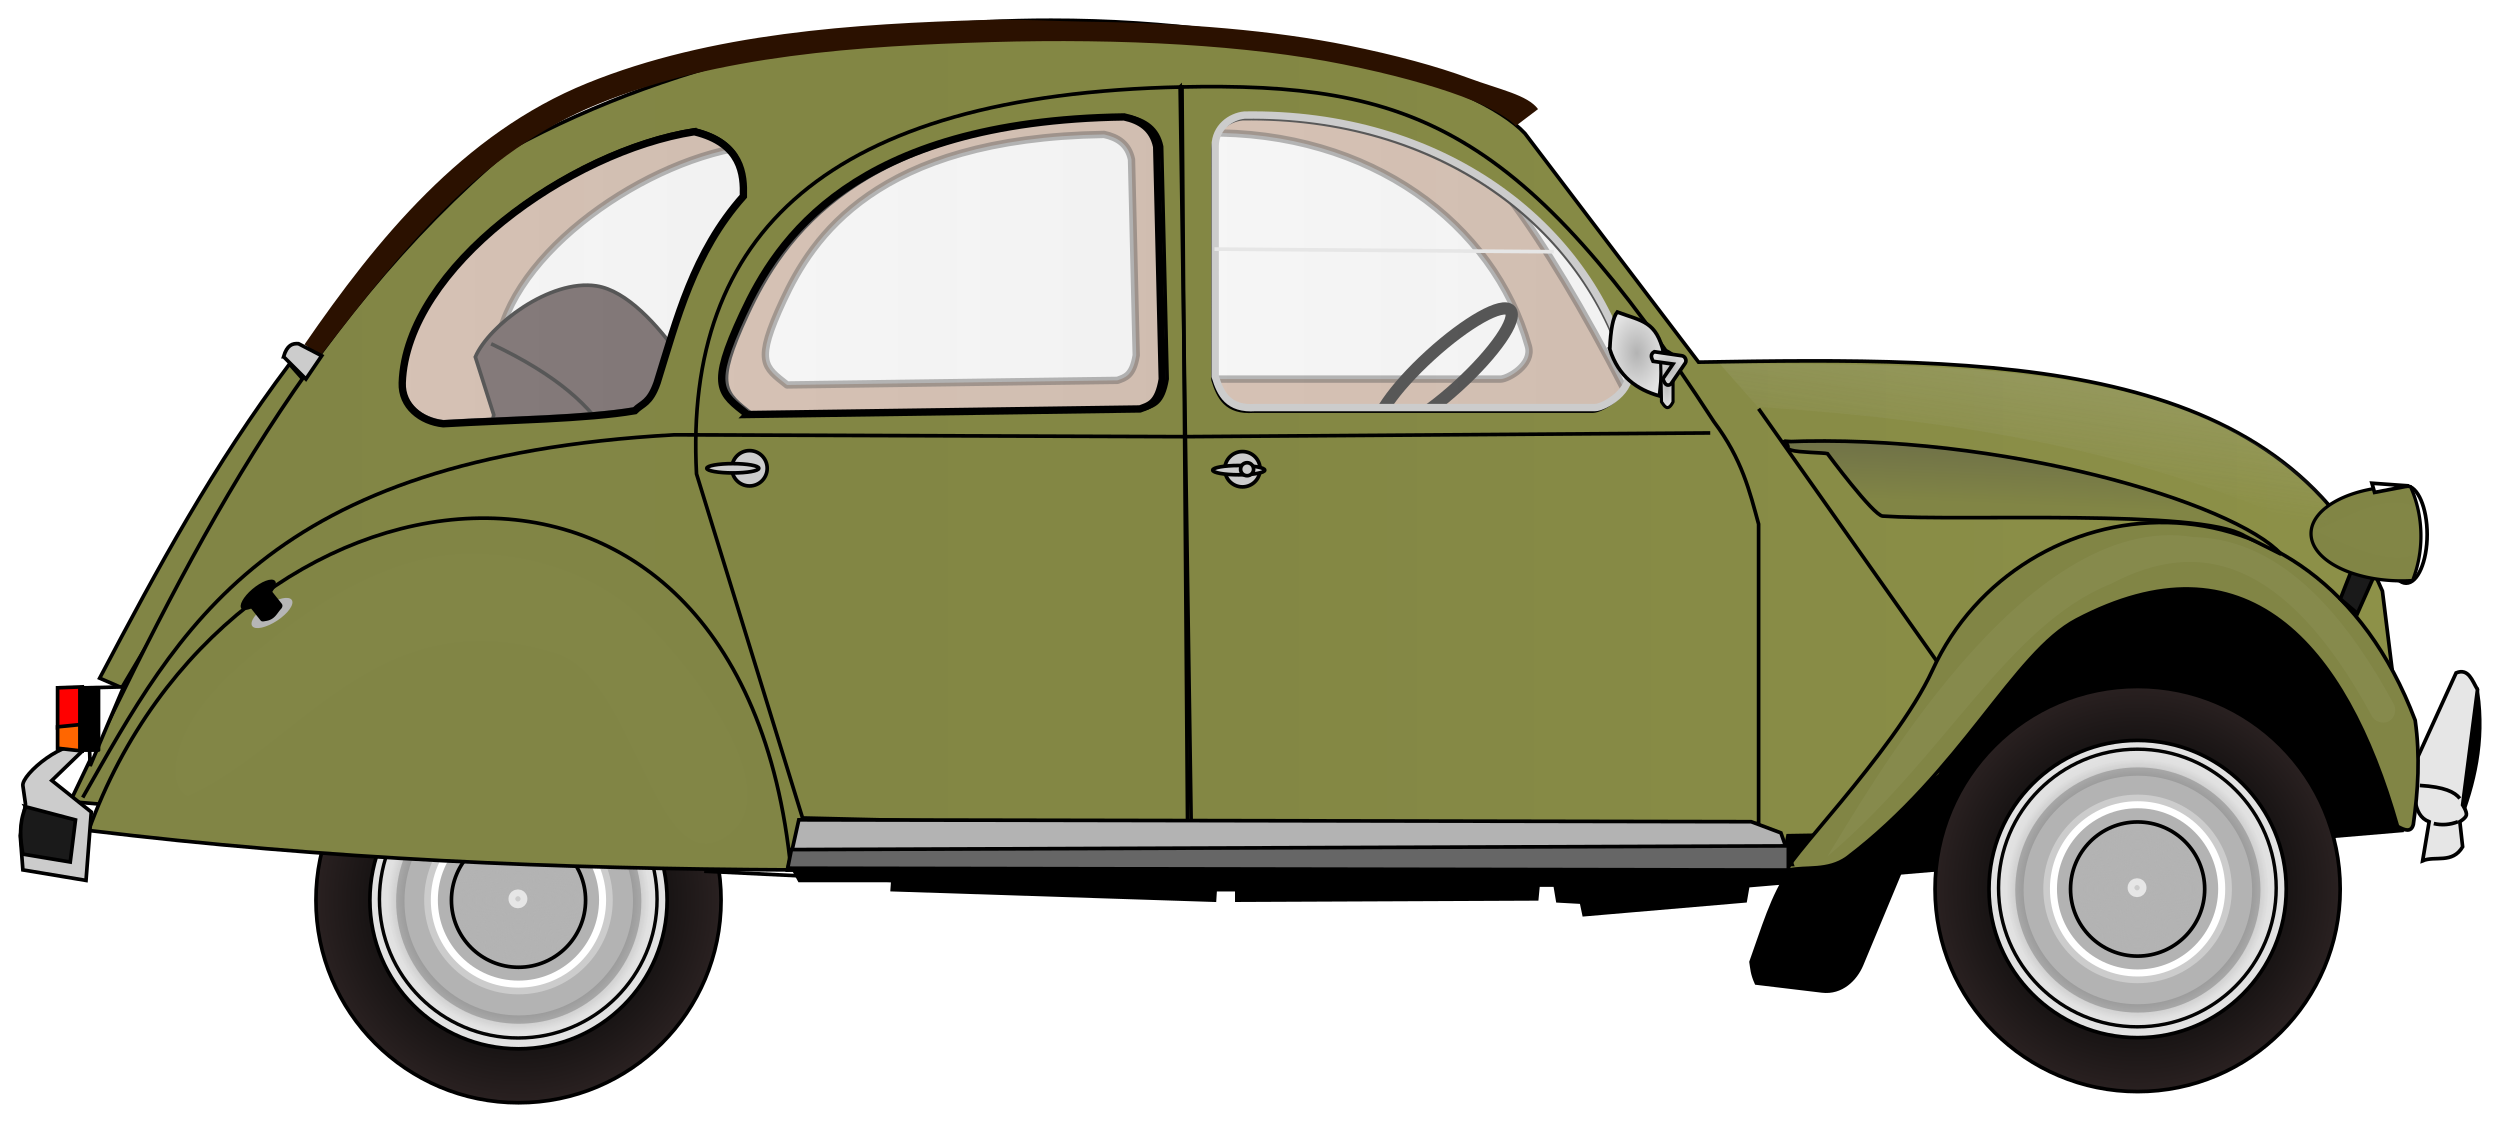 <svg xmlns="http://www.w3.org/2000/svg" xmlns:xlink="http://www.w3.org/1999/xlink" viewBox="0 0 678.85 304.94"><defs><radialGradient id="f" gradientUnits="userSpaceOnUse" cy="636.29" cx="156.79" r="18.714"><stop offset="0" stop-color="#b3b3b3"/><stop offset="1" stop-color="#b3b3b3" stop-opacity="0"/></radialGradient><radialGradient id="B" xlink:href="#e" gradientUnits="userSpaceOnUse" cy="637.72" cx="161.07" r="43.104"/><radialGradient xlink:href="#c" id="y" gradientUnits="userSpaceOnUse" cx="161.07" cy="637.72" r="40.857"/><radialGradient xlink:href="#f" id="m" gradientUnits="userSpaceOnUse" cx="156.79" cy="636.29" r="18.714"/><radialGradient xlink:href="#e" id="l" gradientUnits="userSpaceOnUse" cx="161.07" cy="637.72" r="43.104"/><radialGradient id="x" xlink:href="#b" gradientUnits="userSpaceOnUse" cy="655.22" cx="162.86" r="55.5"/><radialGradient id="z" xlink:href="#c" gradientUnits="userSpaceOnUse" cy="637.72" cx="161.07" r="40.857"/><radialGradient id="A" xlink:href="#d" gradientUnits="userSpaceOnUse" cy="637.72" cx="161.07" r="40.857"/><radialGradient xlink:href="#f" id="C" gradientUnits="userSpaceOnUse" cx="156.79" cy="636.29" r="18.714"/><radialGradient id="D" xlink:href="#c" gradientUnits="userSpaceOnUse" cy="801.12" cx="452.3" gradientTransform="matrix(1 0 0 1.52 0 -416.89)" r="7.824"/><radialGradient id="E" xlink:href="#c" gradientUnits="userSpaceOnUse" cy="807.93" cx="460.45" gradientTransform="matrix(1 0 0 3.845 0 -2298.2)" r="2.125"/><radialGradient id="F" xlink:href="#c" gradientUnits="userSpaceOnUse" cy="805.03" cx="460.96" gradientTransform="matrix(1 0 0 .97 0 24.234)" r="5.19"/><radialGradient xlink:href="#b" id="h" gradientUnits="userSpaceOnUse" cx="162.86" cy="655.22" r="55.5"/><radialGradient xlink:href="#c" id="i" gradientUnits="userSpaceOnUse" cx="161.07" cy="637.72" r="40.857"/><radialGradient xlink:href="#c" id="j" gradientUnits="userSpaceOnUse" cx="161.07" cy="637.72" r="40.857"/><radialGradient xlink:href="#d" id="k" gradientUnits="userSpaceOnUse" cx="161.07" cy="637.72" r="40.857"/><linearGradient id="b"><stop offset="0"/><stop offset=".5" stop-color="#090909"/><stop offset="1" stop-color="#2a2121"/></linearGradient><linearGradient id="d"><stop offset="0" stop-color="#bebebe"/><stop offset="1"/></linearGradient><linearGradient id="r" y2="500.7" gradientUnits="userSpaceOnUse" x2="564.14" y1="516.87" x1="563.5"><stop offset="0" stop-color="#818545"/><stop offset="1" stop-color="#6f7148"/></linearGradient><linearGradient id="g" y2="499.86" gradientUnits="userSpaceOnUse" x2="671.22" y1="499.86" x1="34.5" spreadMethod="pad"><stop offset="0" stop-color="#818545"/><stop offset=".5" stop-color="#838744"/><stop offset="1" stop-color="#8d9148"/></linearGradient><linearGradient id="o" y2="351.57" xlink:href="#a" gradientUnits="userSpaceOnUse" x2="-32.614" gradientTransform="translate(251.43 103.57)" y1="351.57" x1="-127.28"/><linearGradient id="p" y2="456.88" xlink:href="#a" gradientUnits="userSpaceOnUse" x2="-9.607" gradientTransform="translate(342.14 -5)" y1="456.88" x1="-131.24"/><linearGradient id="s" y2="507.65" gradientUnits="userSpaceOnUse" x2="548.57" y1="478.37" x1="552.86"><stop offset="0" stop-color="#ccc" stop-opacity=".518"/><stop offset="1" stop-color="#ccc" stop-opacity="0"/></linearGradient><linearGradient id="q" y2="452.84" xlink:href="#a" gradientUnits="userSpaceOnUse" x2="459.24" gradientTransform="translate(0 -2.143)" y1="452.84" x1="344.9"/><linearGradient id="a"><stop offset="0" stop-color="#e6e6e6" stop-opacity=".39"/><stop offset="1" stop-color="#dcdcdc" stop-opacity=".383"/></linearGradient><linearGradient id="c"><stop offset="0" stop-color="#b3b3b3"/><stop offset="1" stop-color="#e4e4e4"/></linearGradient><linearGradient id="e"><stop offset="0"/><stop offset="1" stop-opacity="0"/></linearGradient><linearGradient xlink:href="#g" id="n" gradientUnits="userSpaceOnUse" spreadMethod="pad" x1="34.5" y1="499.86" x2="671.22" y2="499.86"/><filter id="w" height="1.416" width="1.211" color-interpolation-filters="sRGB" y="-.208" x="-.105"><feGaussianBlur stdDeviation="6.835"/></filter><filter id="v" color-interpolation-filters="sRGB"><feGaussianBlur stdDeviation=".329"/></filter><filter id="u" color-interpolation-filters="sRGB"><feGaussianBlur stdDeviation="2.347"/></filter><filter id="t" color-interpolation-filters="sRGB"><feGaussianBlur stdDeviation=".107"/></filter></defs><g transform="translate(-15.929 -379.72)"><g stroke="#000"><path d="M688.67 567.74c1.897 13.461-.934 24.82-5.05 35.608l-1.516-24.749z"/><path d="M675.54 602.84l-1.768 10.607c3.453-1.424 8.064.921 10.86-3.788l-.758-6.819s1.587-.954 1.767-1.767c.214-.962-1.01-2.778-1.01-2.778l4.04-31.315c-1.46-2.467-2.434-5.906-5.808-4.546l-11.617 25.506c.235 6.163-.437 13.233 4.293 14.9z" fill="#e6e6e6"/><path d="M673.01 593c6.723.403 9.494 1.793 10.859 3.535M676.8 603.35c2.189.505 4.377.337 6.566-.505" fill="none"/></g><g transform="translate(1.01 -6.06)" stroke-linecap="round" stroke-linejoin="round"><circle transform="translate(-7.143 -25)" cx="162.857" cy="655.219" r="55" fill="url(#h)" stroke="#000"/><circle transform="translate(-5.357 -7.5)" cx="161.071" cy="637.719" r="40.357" fill="url(#i)" stroke="#000"/><circle transform="translate(5.203 34.309) scale(.934)" cx="161.071" cy="637.719" r="40.357" fill="url(#j)" stroke="url(#k)"/><circle transform="translate(22.895 104.36) scale(.825)" cx="161.071" cy="637.719" r="40.357" fill="#b3b3b3" stroke="url(#l)" stroke-width="5.494"/><circle transform="translate(57.612 241.81) scale(.609)" cx="161.071" cy="637.719" r="40.357" fill="#b3b3b3" stroke="#ccc" stroke-width="3.374"/><circle transform="translate(64.535 269.22) scale(.566)" cx="161.071" cy="637.719" r="40.357" fill="#b3b3b3" stroke="#fff" stroke-width="3.374"/><circle transform="translate(-1.071 -6.071)" cx="156.786" cy="636.291" r="18.214" fill="url(#m)" stroke="#000"/><circle transform="translate(-64.558 120.7) scale(.642)" cx="342.857" cy="793.076" r="1.429" fill="#ccc" stroke="#e6e6e6" stroke-width="5.134"/></g><path d="M48.992 566.48l-6-2.612c15.962-30.282 30.897-57.824 51.543-85.297l3.893 4.398z" fill="#818545" stroke="#000"/><path d="M230.89 614.86l2.143 3.929h25.357l-.179 2.5 87.5 2.857.179-2.857h5.893v2.857l81.429-.357.357-3.75h4.643l.714 4.285 6.429.357.714 3.393 43.75-3.75.714-4.107 177.68-15c1.892-14.775-3.647-27.428-12.38-39.167-22.978-33.5-41.785-35.709-70.313-26.62-54.508 17.776-6.737 45.432-72.168 54.312-65.432 8.88-244.07-1.017-277.1 1.654z" stroke="#000"/><path d="M165 427.36c-39.543 9.5-51.865 42.484-38.571 72.862l338.57 1.43c-21.799-45.632-43.593-78.706-59.286-89.29-80.238 5-146.8-41.29-240.71 15zm178.24-11.545c45.006-.7 78.387 24.805 87.688 57.875 1.488 5.076-5.578 8.969-7.531 8.969h-77.594c-6.247.438-8.033-3.061-9.25-7.094v-52.75c.069-4.193 3.47-6.673 6.687-7zm-27.5.406c3.703.801 6.559 2.623 7.438 6.813l1.28 53.156c-.936 5.708-3.06 6.036-5.093 6.812l-89.72 1.25c-6.275-4.977-8.856-6.155-1.062-22.938 7.795-16.782 25.043-44.163 87.156-45.094zm-98.281 3.406c10.94 2.632 11.371 9.876 11.25 14.72-11.45 12.911-15.176 28.023-19.75 42.687-1.7 4.791-3.393 4.649-5.094 6.375-10.99 1.895-28.734 2.09-43.78 2.97-5.06-.53-9.562-4.033-9.376-9.345.924-26.372 38.24-52.944 66.75-57.406z" opacity=".416" fill="#803300" stroke="#000" stroke-width="2" stroke-linecap="round" stroke-linejoin="round"/><path d="M150 492.36l-5-15.714c3.691-8.607 20.305-21.215 32.857-19.286 16.495 2.536 33.571 37.143 33.571 37.143l-63.571 8.571z" fill="#483737" stroke="#000"/><path d="M149.29 473.08c18.131 8.571 27.307 17.143 32.143 25.714" fill="none" stroke="#000"/><ellipse transform="matrix(.739 -.674 .677 .736 0 0)" cx="-24.822" cy="629.905" rx="24.253" ry="5.633" fill="none" stroke="#000" stroke-width="3.335" stroke-linecap="round" stroke-linejoin="round"/><path d="M301.25 385.22c-46.51.005-99.142 9.044-146.97 35C97.343 468.22 65.848 532.6 35 597.38l198.56 17.12 266.44-.72 1.438-7.125 42.219-.719-7.594-.375 7.875-18.188 22.125-27.5 13.94-15.71 43.94-7.16 24.625 16.062 21.312 44-7.031-56.844c-27.45-63.79-106.1-63.55-185.69-62.16l-47.16-62.12c-12.76-13.75-65.01-30.73-128.75-30.72zm21.25 26.188c4.398.952 7.8 3.117 8.844 8.094l1.5 63.125c-1.113 6.78-3.649 7.172-6.063 8.094l-106.56 1.5c-7.454-5.912-10.539-7.316-1.28-27.25 9.257-19.934 29.782-52.457 103.56-53.562zm30.812.531c53.458-.83 93.077 29.47 104.12 68.75 1.768 6.03-6.617 10.656-8.938 10.656h-92.156c-7.419.52-9.554-3.678-11-8.469v-62.625c.082-4.98 4.149-7.924 7.97-8.312zm-148.75 3.031c12.995 3.126 13.487 11.747 13.344 17.5-13.6 15.337-18.005 33.27-23.438 50.688-2.02 5.69-4.042 5.512-6.062 7.563-13.055 2.25-34.158 2.486-52.031 3.531-6.01-.629-11.346-4.784-11.125-11.094 1.096-31.324 45.448-62.887 79.312-68.188zm465.88 186.47l-.25 2.344h.531l-.281-2.344z" fill="url(#n)" stroke="#000"/><path d="M502.14 615.93l40.714-25.714-21.429 51.429c-1.648 3.956-5.473 7.772-10.714 7.143l-17.857-2.143c-1.165-2.593-1.16-4.016-1.429-5.714 3.167-8.738 5.76-18.05 10.714-25z" stroke="#000"/><path d="M194.35 483.68c-2.02 5.69-4.04 5.525-6.06 7.576-13.056 2.25-34.15 2.49-52.024 3.536-6.01-.63-11.333-4.803-11.112-11.112 1.097-31.324 45.432-62.885 79.297-68.185 12.995 3.125 13.485 11.75 13.341 17.504-13.6 15.337-18.01 33.264-23.443 50.68z" fill="url(#o)" stroke="#000" stroke-width="2"/><path d="M218.9 492.28l106.57-1.515c2.414-.922 4.949-1.302 6.06-8.081l-1.514-63.135c-1.044-4.977-4.441-7.13-8.84-8.082-73.778 1.106-94.282 33.604-103.54 53.538-9.257 19.934-6.191 21.362 1.264 27.274z" fill="url(#p)" stroke="#000" stroke-width="2"/><path d="M345.9 481.93c1.445 4.79 3.566 8.98 10.985 8.46h92.176c2.32 0 10.706-4.646 8.938-10.675-11.048-39.281-50.687-69.579-104.15-68.748-3.82.388-7.873 3.353-7.955 8.334z" fill="url(#q)" stroke="#ccc" stroke-width="2"/><path d="M207.14 616.29l51.071 2.5" fill="none" stroke="#000"/><path d="M501.79 615.98c4.52-1.013 10.438.393 15.657-3.283 31.023-23.48 45.344-55.704 62.377-64.65 45.271-23.776 72.801 5.458 87.126 56.063 1.923 1.061 3.698 1.752 4.293-.505 1.279-9.15 1.904-18.464.505-28.284-27.95-73.907-107.65-64.77-131.07-13.637-10.299 22.484-43.41 55.309-38.89 54.296z" fill="#818545" stroke="#000"/><path d="M311.47 385.62c-8.705-.111-18.649-.755-27.634-.496-35.869 1.036-74.783 3.521-108.47 17.188-33.811 13.718-57.137 42.463-76.737 70.924l4.188 3.25c22.299-28.97 43.147-55.39 75.589-68.554 32.568-13.213 70.924-15.75 106.66-16.78 35.659-1.03 69.9.839 95.688 6.062 12.953 2.624 23.93 5.64 32.062 8.656 8.132 3.017 13.459 6.392 14.688 8.063l6.067-4.585c-2.836-3.858-10.41-5.294-18.911-8.447-8.501-3.153-19.684-6.209-32.844-8.875-19.828-4.016-44.227-6.072-70.344-6.406z" style="text-indent:0;text-transform:none;block-progression:tb" color="#000" fill="#2b1100"/><path d="M40 605.22c64.649 7.88 127.96 10.424 190.71 10.714-13.38-136.41-153.35-114.6-190.71-10.71z" fill="#818545" stroke="#000"/><ellipse cx="669.286" cy="524.862" rx="5.714" ry="13.214" fill="#fff" stroke="#000" stroke-linecap="round" stroke-linejoin="round"/><path d="M654.64 534.15l-3.214 8.214 4.643 3.929 4.285-9.643z" fill="#1a1a1a" stroke="#000"/><path d="M668.12 511.78c-13.621 0-24.656 5.75-24.656 12.835 0 7.084 11.036 12.835 24.656 12.835.993 0 1.976-.039 2.938-.101l.218-.438h-.062a32.981 32.981 0 002.094-11.622c0-4.9-1.041-9.477-2.844-13.44a47.068 47.068 0 00-2.344-.068z" fill="#818545" stroke="#000" stroke-width=".889" stroke-linecap="round" stroke-linejoin="round"/><path d="M660 510.93l.714 2.5 9.29-1.78z" fill="#fff" stroke="#000"/><path d="M631.79 527.72c-26.41-18.73-79.02-23.42-131.43-28.21" fill="none" stroke="#000"/><path d="M500.36 499.68c2.21 1.53-.017 1.665 1.978 2.288 1.995.623 8.748.661 9.808.926 0 0 12.452 16.788 15 16.964 21.605 1.497 85.85-2.049 98.214 5.358l10 5c-12.74-14-76.06-32.95-135-30.54z" fill="url(#r)" stroke="#000"/><path d="M233.85 601.83l-28.79-93.43c-3.43-65.03 35.28-102.99 131.83-105.06l1.515 201.02z" fill="none" stroke="#000"/><path d="M336.38 403.34l3.03 202.03 154.05-2.02v-81.317c-2.422-8.855-4.479-17.62-12.122-27.78-51.912-79.901-81.68-92.317-144.96-90.913z" fill="none" stroke="#000"/><path d="M232.84 602.34l-3.03 13.637 272.74-1.515-3.031-8.586-8.081-3.031z" fill="#b3b3b3" stroke="#000"/><path d="M230.82 610.42l270.72-1.01v6.566l-271.73-.505z" fill="#666" stroke="#000"/><path d="M493.46 490.72l48.487 68.69M38.386 596.28c26.008-45.54 49.417-92.27 160.61-98.49l138.39.505 142.94-1.01" fill="none" stroke="#000"/><path d="M92.934 476.58l6.06 6.06 4.294-6.312-6.313-3.283c-1.607-.122-3.1.324-4.041 3.535z" fill="#ccc" stroke="#000"/><path d="M49.497 566.23l-9.849.253.758 21.213z" fill="#fff" stroke="#000"/><path d="M38.26 566.23l-6.692.253v10.859l6.692-.506z" fill="red" stroke="#000"/><path d="M40.714 600.22l-1.429 18.571-17.143-2.857-.714-9.286 1.429-8.571-.715-5C21.7 589.97 33.9 579.8 39.754 582.24L30 591.66z" fill="#ccc" stroke="#000"/><path d="M31.567 577.09v5.808l6.692.758.884-7.324z" fill="#f60" stroke="#000"/><path stroke="#000" stroke-linecap="round" stroke-linejoin="round" d="M37.628 566.48h5.051v16.92h-5.051z"/><path d="M345.71 447.36l92.143.714" fill="none" stroke="#e6e6e6"/><path d="M22.9 598.79l13.528 3.571L35 613.791l-12.857-2.14c-.69-4.05-1.198-8.145.758-12.857z" fill="#1a1a1a" stroke="#000"/><path d="M482.86 478.43l10.357 11.786c53.313 3.506 105.82 11.421 155.36 35.714l-1.429-11.429c-38.25-36.79-96.69-35.81-164.29-36.07z" opacity=".556" fill="url(#s)" filter="url(#t)"/><path d="M611.53 525.56c-46.079-7.61-89.34 70.795-99.454 86.771 32.348-27.4 48.886-62.783 77.204-74.146 12.048-6.264 23.468-7.926 35.031-3.031 11.563 4.895 23.61 16.76 35.562 38.812.76 1.704 3.078 2.495 4.72 1.609 1.642-.886 2.256-3.257 1.249-4.828-12.374-22.827-25.258-36.11-38.875-41.875-5.107-2.161-10.287-3.211-15.438-3.312z" style="text-indent:0;text-transform:none;block-progression:tb" color="#000" opacity=".201" fill="#fff" filter="url(#u)"/><path d="M672.5 517.36c-10.167-3.956-18.967 3.025-28.214 6.429 9.79 4.38 21.87 10.438 28.929 5.714z" opacity=".086" fill="#fff" filter="url(#v)"/><path d="M67.022 595.96c29.809-13.17 51.639-53.473 98.88-39.032 22.267 5.397 27.365 62.381 46.838 50.307 18.119-11.234-7.347-44.905-22.552-59.848-12.262-12.051-31.391-17.967-48.573-17.347-18.629.671-36.486 11.074-51.175 22.552-11.529 9.009-24.855 20.205-26.888 34.695-.433 3.084.464 7.86 3.47 8.674z" opacity=".079" fill="#fff" filter="url(#w)"/><ellipse transform="matrix(.833 -.553 .58 .815 0 0)" cx="-243.695" cy="504.796" rx="6.436" ry="2.504" fill="#b6b6b6"/><ellipse transform="matrix(.761 -.648 .728 .685 0 0)" cx="-337.417" cy="470.919" rx="5.906" ry="2.23"/><path d="M84.02 543.21l4.152-3.3a1.008 1.008 0 011.42.163l2.827 3.56c.348.438.217 1.008-.163 1.419-1.156 1.252-1.686 2.92-4.152 3.299-.553.085-1.071.275-1.42-.163l-2.827-3.559a1.008 1.008 0 01.162-1.42z"/><g transform="translate(-5.05 8.052)" stroke-linecap="round" stroke-linejoin="round"><circle transform="translate(438.57 -42.143)" cx="162.857" cy="655.219" r="55" fill="url(#x)" stroke="#000"/><circle transform="translate(440.36 -24.643)" cx="161.071" cy="637.719" r="40.357" fill="url(#y)" stroke="#000"/><circle transform="translate(450.92 17.166) scale(.934)" cx="161.071" cy="637.719" r="40.357" fill="url(#z)" stroke="url(#A)"/><circle transform="translate(468.61 87.216) scale(.825)" cx="161.071" cy="637.719" r="40.357" fill="#b3b3b3" stroke="url(#B)" stroke-width="5.494"/><circle transform="translate(503.33 224.67) scale(.609)" cx="161.071" cy="637.719" r="40.357" fill="#b3b3b3" stroke="#ccc" stroke-width="3.374"/><circle transform="translate(510.25 252.08) scale(.566)" cx="161.071" cy="637.719" r="40.357" fill="#b3b3b3" stroke="#fff" stroke-width="3.374"/><circle transform="translate(444.64 -23.214)" cx="156.786" cy="636.291" r="18.214" fill="url(#C)" stroke="#000"/><circle transform="translate(381.16 103.56) scale(.642)" cx="342.857" cy="793.076" r="1.429" fill="#ccc" stroke="#e6e6e6" stroke-width="5.134"/></g><g fill="#ccc" stroke="#000" stroke-linecap="round" stroke-linejoin="round"><circle transform="translate(-1.01 -1.515)" cx="220.466" cy="508.395" r="4.798"/><ellipse transform="translate(.505 -.505)" cx="214.405" cy="507.385" rx="7.071" ry="1.263"/></g><g fill="#ccc" stroke="#000" stroke-linecap="round" stroke-linejoin="round"><circle transform="translate(132.84 -1.263)" cx="220.466" cy="508.395" r="4.798"/><ellipse transform="translate(137.89)" cx="214.405" cy="507.385" rx="7.071" ry="1.263"/><circle cx="354.564" cy="507.132" r="1.768"/></g><g stroke="#000"><path d="M444.97 799.82c2.36 7.434 7.332 10.95 13.489 12.688l1.158-11.678c-2.04-8.617-5.759-8.575-12.627-11.112-1.172 1.375-1.8 4.92-2.02 10.102z" fill="url(#D)" transform="translate(8.081 -325.27)"/><path d="M458.75 801.32c.878-2.093 2.209-.792 3.396 0v12.802c-1.462 2.847-2.337 1.111-3.135 0z" fill="url(#E)" stroke-width=".853" stroke-linecap="round" stroke-linejoin="round" transform="translate(8.081 -325.27)"/><path style="text-indent:0;text-transform:none;block-progression:tb" d="M457.06 800.5c-1.173.653-.826 1.61-.344 2.594l5.406.75-2.75 4c.457 1.277 1.034 2.192 2.157 1.469l3.937-5.72c.478-.728-.043-1.878-.906-2z" color="#000" fill="url(#F)" transform="translate(8.081 -325.27)"/></g></g></svg>